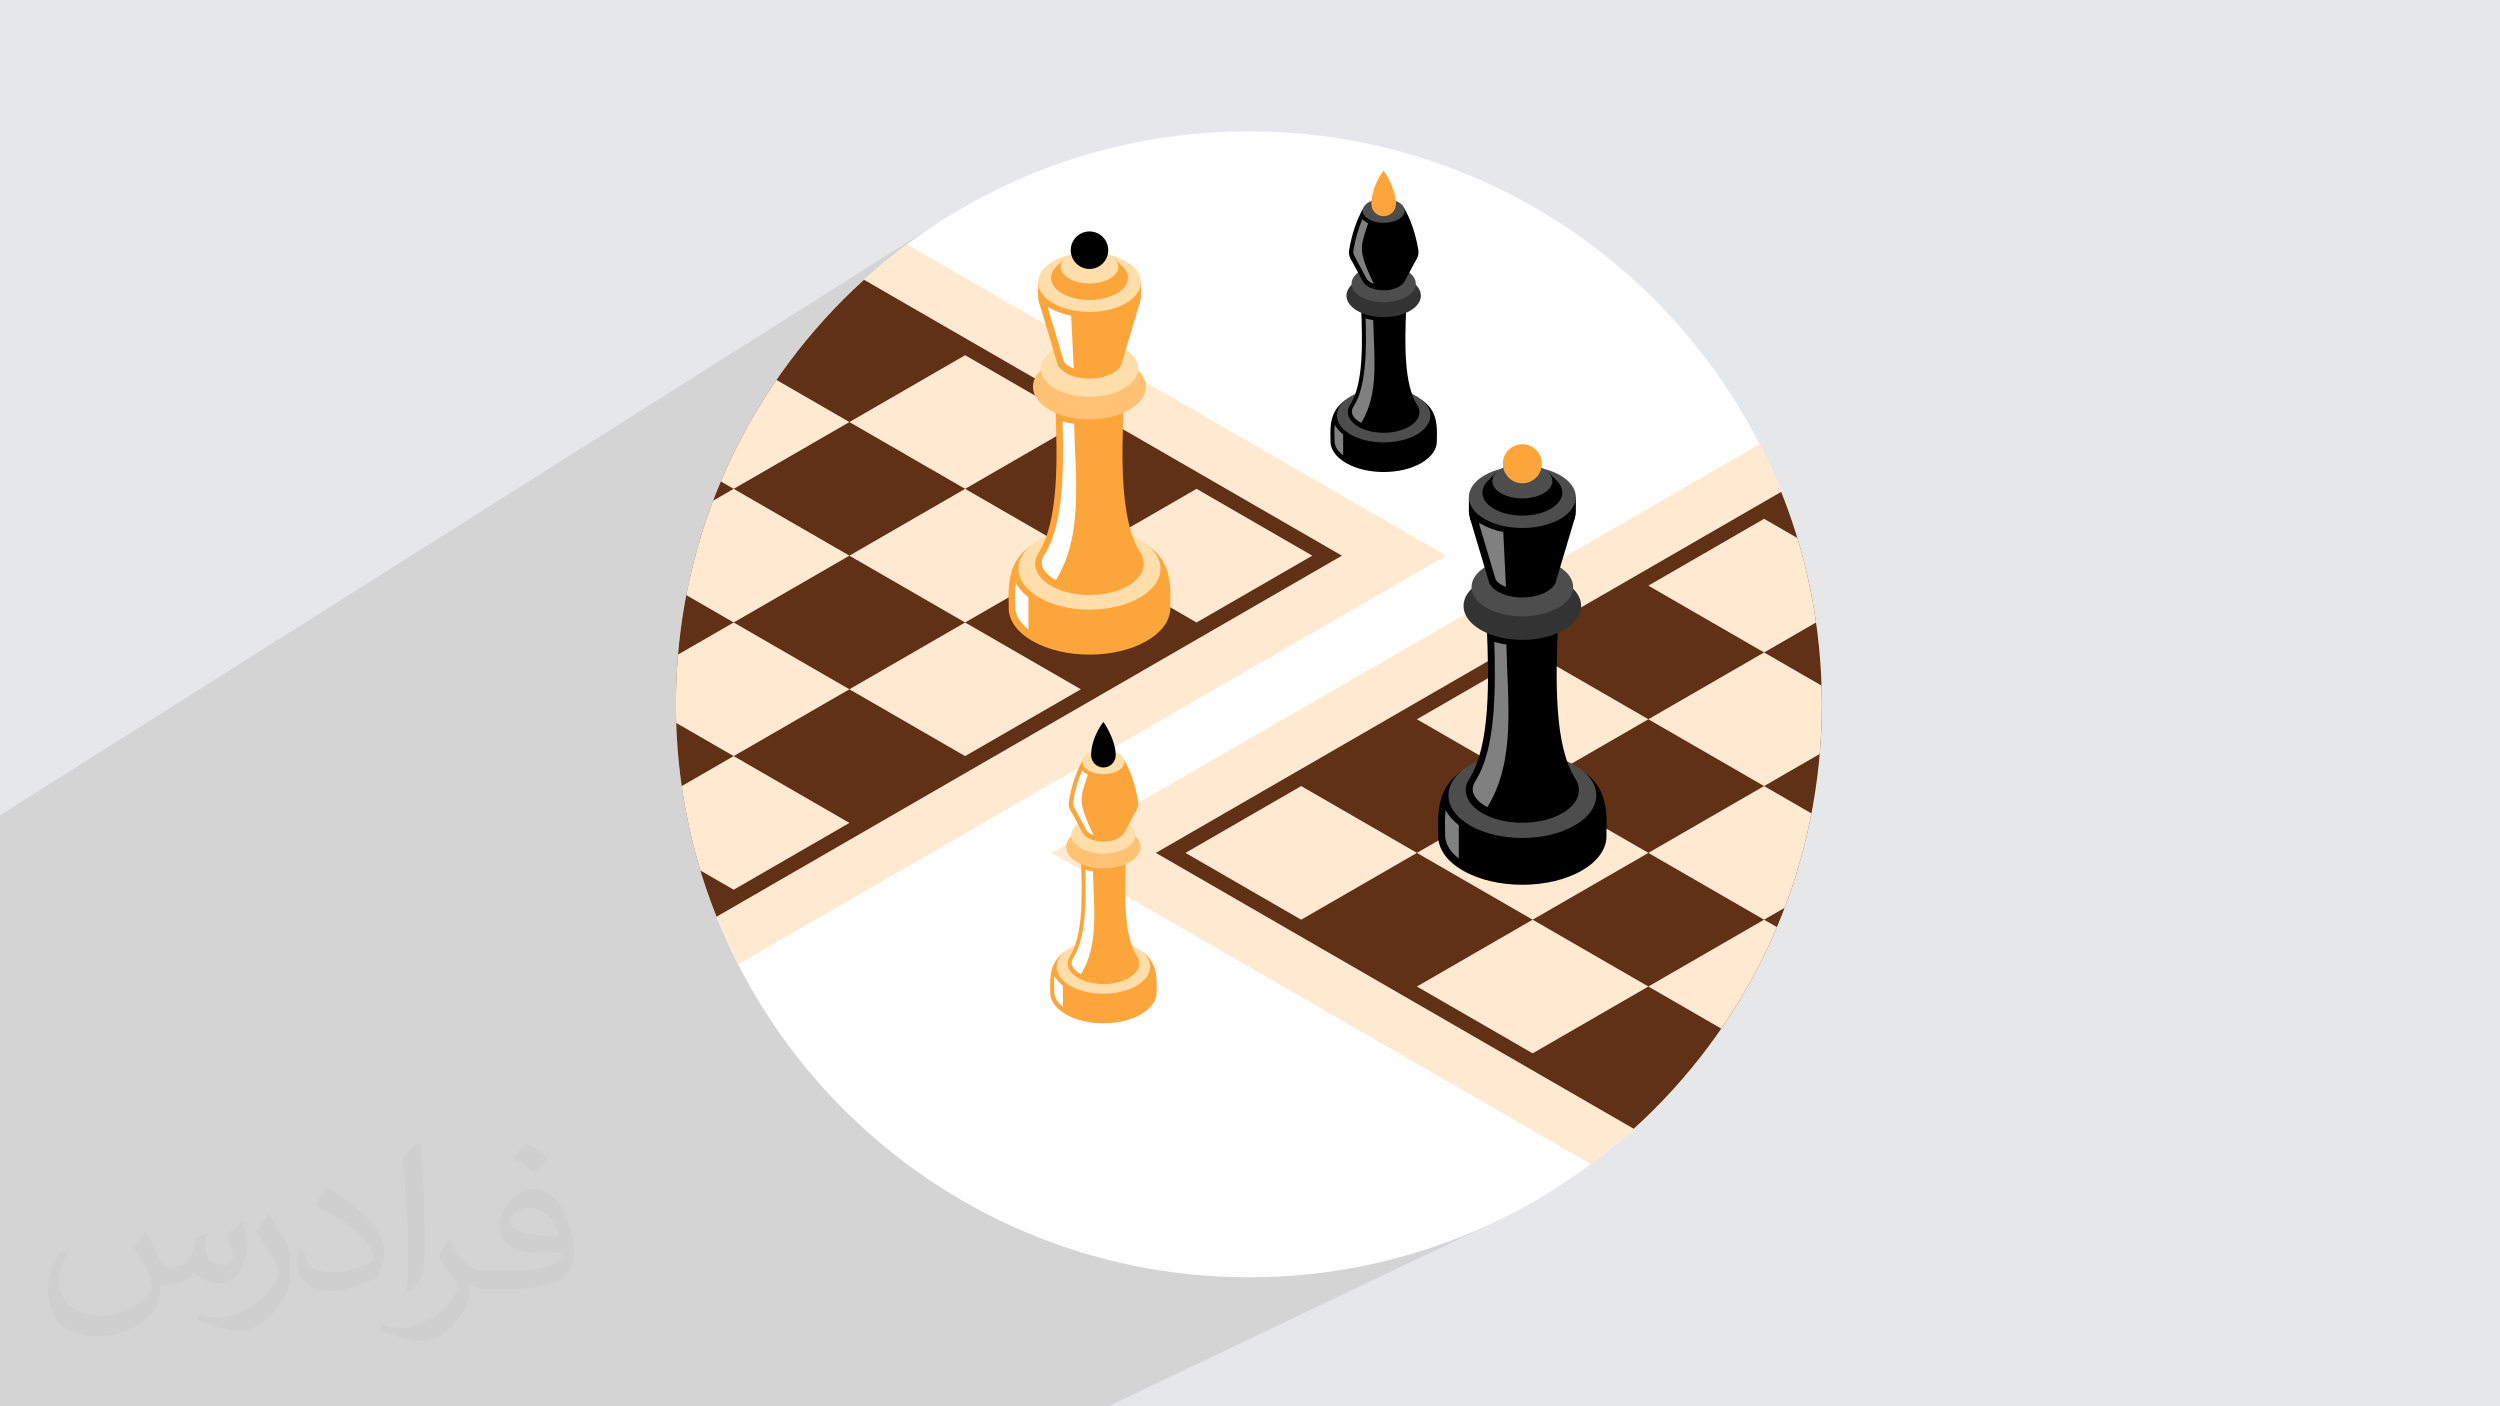 <?xml version="1.0" encoding="UTF-8"?>
<!DOCTYPE svg PUBLIC "-//W3C//DTD SVG 1.1//EN" "http://www.w3.org/Graphics/SVG/1.1/DTD/svg11.dtd">
<!-- Creator: CorelDRAW -->
<svg xmlns="http://www.w3.org/2000/svg" xml:space="preserve" width="3.703in" height="2.083in" version="1.1" style="shape-rendering:geometricPrecision; text-rendering:geometricPrecision; image-rendering:optimizeQuality; fill-rule:evenodd; clip-rule:evenodd"
viewBox="0 0 3703.33 2083.33"
 xmlns:xlink="http://www.w3.org/1999/xlink"
 xmlns:xodm="http://www.corel.com/coreldraw/odm/2003">
 <defs>
  <style type="text/css">
   <![CDATA[
    .fil6 {fill:none}
    .fil3 {fill:#FEFEFE}
    .fil0 {fill:#E6E7E8}
    .fil7 {fill:black;fill-rule:nonzero}
    .fil10 {fill:#333333;fill-rule:nonzero}
    .fil8 {fill:#4D4D4D;fill-rule:nonzero}
    .fil5 {fill:#603116;fill-rule:nonzero}
    .fil12 {fill:gray;fill-rule:nonzero}
    .fil11 {fill:#FBA53B;fill-rule:nonzero}
    .fil14 {fill:#FFC275;fill-rule:nonzero}
    .fil13 {fill:#FFDEAB;fill-rule:nonzero}
    .fil4 {fill:#FFEAD1;fill-rule:nonzero}
    .fil15 {fill:white;fill-rule:nonzero}
    .fil9 {fill:black;fill-rule:nonzero}
    .fil2 {fill:#373435;fill-opacity:0.031}
    .fil1 {fill:#373435;fill-opacity:0.102}
   ]]>
  </style>
   <clipPath id="id0">
    <path d="M1850 194.49c468.8,0 848.84,380.04 848.84,848.84 0,468.8 -380.04,848.84 -848.84,848.84 -468.8,0 -848.84,-380.04 -848.84,-848.84 0,-468.8 380.04,-848.84 848.84,-848.84z"/>
   </clipPath>
 </defs>
 <g id="Layer_x0020_1">
  <polygon class="fil0" points="-0.18,0 3703.52,0 3703.52,2083.33 -0.18,2083.33 "/>
  <polygon class="fil1" points="1642.04,2083.33 -0.18,2083.33 -0.18,1207.75 1409.84,317.38 1375.4,339.46 1342.12,363.13 1310.06,388.33 1279.25,415 1249.77,443.11 1221.67,472.59 1194.99,503.39 1169.79,535.46 1146.12,568.74 1124.04,603.18 1103.6,638.72 1084.86,675.33 1067.86,712.93 1052.66,751.47 1039.31,790.91 1027.88,831.2 1018.4,872.26 1010.93,914.06 1005.54,956.55 1002.26,999.65 1001.15,1043.33 1002.26,1087.02 1005.54,1130.12 1010.93,1172.61 1018.4,1214.41 1027.88,1255.47 1039.31,1295.76 1052.66,1335.2 1067.86,1373.74 1084.86,1411.34 1103.6,1447.94 1124.04,1483.49 1146.12,1517.93 1169.79,1551.21 1194.99,1583.28 1221.67,1614.08 1249.77,1643.56 1279.25,1671.67 1310.06,1698.34 1342.12,1723.54 1375.4,1747.21 1409.84,1769.29 1445.39,1789.73 1481.99,1808.47 1519.59,1825.47 1558.13,1840.67 1597.57,1854.02 1637.86,1865.45 1678.93,1874.93 1720.72,1882.4 1763.21,1887.8 1806.31,1891.07 1850,1892.18 1893.68,1891.07 1936.78,1887.8 1979.27,1882.4 2021.07,1874.93 2062.13,1865.45 2102.42,1854.02 2141.86,1840.67 2180.41,1825.47 2218,1808.47 "/>
  <path class="fil2" d="M216.42 1825.52c7.07,10.72 11.65,21.02 16.13,32.46 3.33,6.66 5.1,19.04 20.7,19.04 4.58,0 11.13,-1.46 16.96,-4.68 6.56,-3.43 11.55,-8.63 14.15,-16.54l6.24 -21.02 15.19 -7.49 1.04 1.04c-2.08,7.91 -2.6,15.5 -2.6,21.43 0,17.58 15.19,24.24 27.26,24.24 7.07,0 13.42,-3.43 13.42,-9.88 0,-8.32 -3.54,-22.47 -8.11,-35.17 7.07,-7.07 14.15,-14.15 22.26,-19.87l1.25 0.63c3.54,14.98 5.52,29.76 5.52,39.64 0,9.68 -4.26,20.39 -7.8,27.46 -7.28,13.73 -20.19,24.66 -35.79,24.66 -11.86,0 -25.07,-5.93 -34.12,-16.96l-0.52 0c-8.53,10.61 -21.74,20.19 -42.86,20.19l-6.56 0c-1.04,13.94 -4.06,23.82 -8.63,32.67 -12.59,24.66 -49.94,42.03 -85.1,42.03 -48.9,0 -73.45,-28.3 -73.45,-65.85 0,-23.2 7.59,-44.84 19.25,-60.13l9.57 3.95c-7.28,13.94 -12.17,27.15 -12.17,40.06 0,35.17 28.61,51.91 61.59,51.91 30.59,0 68.46,-19.46 75.32,-42.03 -2.6,-24.66 -11.86,-36.31 -26.01,-58.78 4.26,-7.49 9.78,-14.98 16.65,-22.99l1.25 0 0 0 -0.01 -0.01 -0.02 -0.01 0 0zm563.98 -132.54c10.3,6.45 20.39,14.15 30.28,22.89 -5.52,7.8 -12.38,14.88 -20.91,21.12 -9.88,-8.01 -19.77,-14.88 -29.86,-22.16 6.87,-7.7 13.63,-15.19 20.5,-21.85l0 0 0 0 -0.01 0 0 0zm5.3 96.33c-16.65,0 -30.28,10.93 -30.28,19.04 0,17.37 33.29,22.78 73.14,22.57 -4.99,-20.39 -22.47,-41.61 -42.86,-41.61l0 0 -0 0zm-37.35 93.11c21.64,0 40.57,-0.63 55.04,-4.26 16.13,-4.16 29.76,-12.28 29.76,-17.89 0,-1.46 0,-3.22 -0.52,-4.68 -9.05,0.83 -19.46,0.83 -28.51,0.83 -29.34,0 -51.81,-6.66 -60.65,-23.09 -2.19,-4.58 -3.74,-9.68 -3.74,-15.5 0,-15.92 6.87,-31.52 18.93,-42.24 10.09,-8.84 21.22,-14.36 32.56,-14.36 20.5,0 36.83,16.44 48.27,42.45 6.24,14.15 10.51,30.48 10.51,51.08 0,13.73 -3.74,25.28 -12.28,33.92 -15.92,15.4 -45.26,21.22 -90.2,21.22l-20.39 0 0 0 -5.31 0c-11.13,0 -19.14,-1.98 -25.49,-6.87l-1.04 0c0.31,2.6 0.52,5.1 0.52,7.49 0,10.09 -3.33,22.99 -10.09,33.29 -19.98,29.76 -41.61,42.65 -60.34,42.65 -18.93,0 -42.13,-7.28 -63.05,-16.75l3.74 -7.28c6.76,2.81 16.13,4.68 29.03,4.68 33.81,0 78.24,-32.56 83.75,-64.3 -1.25,-2.6 -3.54,-6.04 -6.76,-9.68 -9.88,-11.76 -16.13,-21.64 -21.95,-31.94 4.99,-9.88 9.57,-17.79 13.84,-24.97l1.77 -0.21c14.46,29.44 27.57,46.4 56.8,46.4l4.58 0 0 0 21.22 0 0 0 0 0 0 0 0 0zm-146.48 31.11c2.5,-13.52 2.7,-28.71 2.7,-42.97l0 -21.02c0,-39.22 -4.99,-96.34 -9.05,-133.48 7.07,-7.7 16.96,-16.65 24.76,-22.68l2.29 0.63c5.31,46.81 6.56,101.02 6.56,151.06 0,13.11 -0.52,25.91 -1.77,35.37 -0.73,11.86 -7.59,20.81 -22.26,34.54l-3.22 -1.46 -0.01 0.01 0 0zm-150.75 -62c0.73,18.41 9.78,32.98 41.41,32.98 19.66,0 36.31,-5.1 54.72,-13.94 3.33,-1.46 5.1,-3.43 5.1,-5.1 0,-11.55 -8.84,-26.84 -23.72,-40.78 -14.46,-13.11 -33.6,-24.66 -51.5,-32.35 -6.14,-2.6 -8.11,-5.41 -8.11,-8.01 0,-5.31 7.07,-16.44 12.9,-24.45l1.98 -0.21c20.5,10.72 43.38,26.63 60.34,44.43 15.4,16.33 24.97,32.87 24.97,50.87 0,13.31 -4.06,25.91 -10.61,37.56 -22.47,11.34 -46.4,19.98 -70.12,19.98 -28.82,0 -48.48,-13.52 -48.48,-45.36 0,-3.43 0,-8.74 1.25,-15.61l9.88 0 0 0 0 0 -0.01 -0.01 0 0zm-52.12 -52.33l17.89 28.92c6.56,10.72 12.69,22.37 12.69,40.78l0 23.62c0,19.04 -12.17,39.43 -31.83,59.61 -15.4,13.73 -29.03,19.56 -41.61,19.56 -18.73,0 -40.16,-5.83 -64.92,-16.54l2.81 -7.28c7.8,2.08 16.85,3.85 27.98,3.85 35.58,-0.21 71.99,-26.22 88.64,-57.95 1.98,-3.64 2.7,-7.07 2.7,-9.47 0,-3.64 -1.98,-7.7 -3.54,-11.34 -9.05,-17.17 -19.14,-32.77 -30.28,-47.23 5.83,-9.15 11.65,-18 18,-26.74l1.46 0.21 0 0 0 0 0.01 0 -0 -0z"/>
  <path class="fil3" d="M1850 194.49c468.8,0 848.84,380.04 848.84,848.84 0,468.8 -380.04,848.84 -848.84,848.84 -468.8,0 -848.84,-380.04 -848.84,-848.84 0,-468.8 380.04,-848.84 848.84,-848.84z"/>
  <g style="clip-path:url(#id0)">
   <g id="_1789348652736">
    <g>
     <g>
      <polygon id="_1" class="fil4" points="2142.07,823.18 572.47,1729.39 -997.13,823.18 572.47,-83.03 "/>
      <polygon class="fil5" points="1987.81,823.18 572.47,1640.33 -842.87,823.18 572.47,6.03 "/>
      <polygon class="fil4" points="-798.99,823.18 -627.56,724.2 -456.12,823.18 -627.56,922.16 "/>
      <polygon class="fil4" points="-456.12,625.23 -284.69,526.25 -113.26,625.23 -284.69,724.2 "/>
      <polygon class="fil4" points="-113.26,427.28 58.17,328.3 229.61,427.28 58.17,526.25 "/>
      <polygon class="fil4" points="229.61,229.32 401.04,130.35 572.47,229.32 401.04,328.3 "/>
      <polygon class="fil4" points="-456.12,823.18 -284.69,724.2 -113.26,823.18 -284.69,922.16 "/>
      <polygon class="fil4" points="-113.26,625.23 58.17,526.25 229.61,625.23 58.17,724.2 "/>
      <polygon class="fil4" points="229.61,427.28 401.04,328.3 572.47,427.28 401.04,526.25 "/>
      <polygon class="fil4" points="572.47,229.32 743.9,130.35 915.33,229.32 743.9,328.3 "/>
      <polygon class="fil4" points="-456.12,1021.13 -284.69,922.16 -113.26,1021.13 -284.69,1120.11 "/>
      <polygon class="fil4" points="-113.26,823.18 58.17,724.2 229.61,823.18 58.17,922.16 "/>
      <polygon class="fil4" points="229.61,625.23 401.04,526.25 572.47,625.23 401.04,724.2 "/>
      <polygon class="fil4" points="572.47,427.28 743.9,328.3 915.33,427.28 743.9,526.25 "/>
      <polygon class="fil4" points="-113.26,1021.13 58.17,922.16 229.61,1021.13 58.17,1120.11 "/>
      <polygon class="fil4" points="229.61,823.18 401.04,724.2 572.47,823.18 401.04,922.16 "/>
      <polygon class="fil4" points="572.47,625.23 743.9,526.25 915.33,625.23 743.9,724.2 "/>
      <polygon class="fil4" points="915.33,427.28 1086.76,328.3 1258.2,427.28 1086.76,526.25 "/>
      <polygon class="fil4" points="-113.26,1219.09 58.17,1120.11 229.61,1219.09 58.17,1318.06 "/>
      <polygon class="fil4" points="229.61,1021.13 401.04,922.16 572.47,1021.13 401.04,1120.11 "/>
      <polygon class="fil4" points="572.47,823.18 743.9,724.2 915.33,823.18 743.9,922.16 "/>
      <polygon class="fil4" points="915.33,625.23 1086.76,526.25 1258.2,625.23 1086.76,724.2 "/>
      <polygon class="fil4" points="229.61,1219.09 401.04,1120.11 572.47,1219.09 401.04,1318.06 "/>
      <polygon class="fil4" points="572.47,1021.13 743.9,922.16 915.33,1021.13 743.9,1120.11 "/>
      <polygon class="fil4" points="915.33,823.18 1086.76,724.2 1258.2,823.18 1086.76,922.16 "/>
      <polygon class="fil4" points="1258.2,625.23 1429.63,526.25 1601.06,625.23 1429.63,724.2 "/>
      <polygon class="fil4" points="229.61,1417.04 401.04,1318.06 572.47,1417.04 401.04,1516.01 "/>
      <polygon class="fil4" points="572.47,1219.09 743.9,1120.11 915.33,1219.09 743.9,1318.06 "/>
      <polygon class="fil4" points="915.33,1021.13 1086.76,922.16 1258.2,1021.13 1086.76,1120.11 "/>
      <polygon class="fil4" points="1258.2,823.18 1429.63,724.2 1601.06,823.18 1429.63,922.16 "/>
      <polygon class="fil4" points="572.47,1417.04 743.9,1318.06 915.33,1417.04 743.9,1516.01 "/>
      <polygon class="fil4" points="915.33,1219.09 1086.76,1120.11 1258.2,1219.09 1086.76,1318.06 "/>
      <polygon class="fil4" points="1258.2,1021.13 1429.63,922.16 1601.06,1021.13 1429.63,1120.11 "/>
      <polygon class="fil4" points="1601.06,823.18 1772.49,724.2 1943.92,823.18 1772.49,922.16 "/>
     </g>
     <g>
      <polygon class="fil4" points="4697.13,1263.5 3127.54,2169.7 1557.93,1263.5 3127.54,357.28 "/>
      <polygon class="fil5" points="4542.87,1263.5 3127.54,2080.64 1712.19,1263.5 3127.54,446.35 "/>
      <polygon class="fil4" points="1756.08,1263.5 1927.51,1164.52 2098.94,1263.5 1927.51,1362.47 "/>
      <polygon class="fil4" points="2098.94,1065.54 2270.37,966.57 2441.81,1065.54 2270.37,1164.52 "/>
      <polygon class="fil4" points="2441.81,867.59 2613.24,768.61 2784.67,867.59 2613.24,966.57 "/>
      <polygon class="fil4" points="2784.67,669.64 2956.1,570.66 3127.54,669.64 2956.1,768.61 "/>
      <polygon class="fil4" points="2098.94,1263.5 2270.37,1164.52 2441.81,1263.5 2270.37,1362.47 "/>
      <polygon class="fil4" points="2441.81,1065.54 2613.24,966.57 2784.67,1065.54 2613.24,1164.52 "/>
      <polygon class="fil4" points="2784.67,867.59 2956.1,768.61 3127.54,867.59 2956.1,966.57 "/>
      <polygon class="fil4" points="3127.54,669.64 3298.96,570.66 3470.4,669.64 3298.96,768.61 "/>
      <polygon class="fil4" points="2098.94,1461.45 2270.37,1362.47 2441.81,1461.45 2270.37,1560.43 "/>
      <polygon class="fil4" points="2441.81,1263.5 2613.24,1164.52 2784.67,1263.5 2613.24,1362.47 "/>
      <polygon class="fil4" points="2784.67,1065.54 2956.1,966.57 3127.54,1065.54 2956.1,1164.52 "/>
      <polygon class="fil4" points="3127.54,867.59 3298.96,768.61 3470.4,867.59 3298.96,966.57 "/>
      <polygon class="fil4" points="2441.81,1461.45 2613.24,1362.47 2784.67,1461.45 2613.24,1560.43 "/>
      <polygon class="fil4" points="2784.67,1263.5 2956.1,1164.52 3127.54,1263.5 2956.1,1362.47 "/>
      <polygon class="fil4" points="3127.54,1065.54 3298.96,966.57 3470.4,1065.54 3298.96,1164.52 "/>
      <polygon class="fil4" points="3470.4,867.59 3641.83,768.61 3813.26,867.59 3641.83,966.57 "/>
      <polygon class="fil4" points="2441.81,1659.4 2613.24,1560.43 2784.67,1659.4 2613.24,1758.38 "/>
      <polygon class="fil4" points="2784.67,1461.45 2956.1,1362.47 3127.54,1461.45 2956.1,1560.43 "/>
      <polygon class="fil4" points="3127.54,1263.5 3298.96,1164.52 3470.4,1263.5 3298.96,1362.47 "/>
      <polygon class="fil4" points="3470.4,1065.54 3641.83,966.57 3813.26,1065.54 3641.83,1164.52 "/>
      <polygon class="fil4" points="2784.67,1659.4 2956.1,1560.43 3127.54,1659.4 2956.1,1758.38 "/>
      <polygon class="fil4" points="3127.54,1461.45 3298.96,1362.47 3470.4,1461.45 3298.96,1560.43 "/>
      <polygon class="fil4" points="3470.4,1263.5 3641.83,1164.52 3813.26,1263.5 3641.83,1362.47 "/>
      <polygon class="fil4" points="3813.26,1065.54 3984.69,966.57 4156.13,1065.54 3984.69,1164.52 "/>
      <polygon class="fil4" points="2784.67,1857.35 2956.1,1758.38 3127.54,1857.35 2956.1,1956.33 "/>
      <polygon class="fil4" points="3127.54,1659.4 3298.96,1560.43 3470.4,1659.4 3298.96,1758.38 "/>
      <polygon class="fil4" points="3470.4,1461.45 3641.83,1362.47 3813.26,1461.45 3641.83,1560.43 "/>
      <polygon class="fil4" points="3813.26,1263.5 3984.69,1164.52 4156.13,1263.5 3984.69,1362.47 "/>
      <polygon class="fil4" points="3127.54,1857.35 3298.96,1758.38 3470.4,1857.35 3298.96,1956.33 "/>
      <polygon class="fil4" points="3470.4,1659.4 3641.83,1560.43 3813.26,1659.4 3641.83,1758.38 "/>
      <polygon class="fil4" points="3813.26,1461.45 3984.69,1362.47 4156.13,1461.45 3984.69,1560.43 "/>
      <polygon class="fil4" points="4156.13,1263.5 4327.56,1164.52 4498.99,1263.5 4327.56,1362.47 "/>
     </g>
    </g>
   </g>
  </g>
  <path class="fil6" d="M1850 194.49c468.8,0 848.84,380.04 848.84,848.84 0,468.8 -380.04,848.84 -848.84,848.84 -468.8,0 -848.84,-380.04 -848.84,-848.84 0,-468.8 380.04,-848.84 848.84,-848.84z"/>
  <g id="_1790265275232">
   <g>
    <path class="fil7" d="M1992.49 593l13.44 22.87c26.41,-10.2 61.12,-10.2 87.52,0l13.45 -22.87c20.48,14.73 22.59,33.79 21.54,58.74 0.93,12.3 -6.73,24.78 -23.01,34.18 -30.79,17.78 -80.7,17.78 -111.49,0 -16.28,-9.39 -23.94,-21.87 -23.01,-34.18 -1.05,-24.95 1.07,-44.01 21.55,-58.74z"/>
    <path class="fil8" d="M2000.72 587.15c-27.05,15.61 -27.05,40.93 0,56.55 27.05,15.61 70.9,15.61 97.95,0 27.05,-15.62 27.05,-40.94 0,-56.55 -27.05,-15.62 -70.9,-15.62 -97.95,0z"/>
    <path class="fil9" d="M1999.62 600.53c20.48,-31.26 18.83,-93.6 16.72,-144.21l33.36 0 33.35 0c-2.11,50.61 -3.76,112.94 16.61,144.04 6.54,10.89 2.33,23.27 -12.5,31.83 -20.69,11.95 -54.24,11.95 -74.94,0 -14.83,-8.56 -19.03,-20.94 -12.6,-31.67z"/>
    <path class="fil10" d="M2010.72 415.48c-21.53,12.43 -21.53,32.58 0,45.01 21.52,12.43 56.43,12.43 77.95,0 21.53,-12.43 21.53,-32.58 0,-45.01 -21.53,-12.43 -56.43,-12.43 -77.95,0z"/>
    <path class="fil8" d="M2016.04 400.86c-18.59,10.73 -18.59,28.13 0,38.87 18.59,10.73 48.72,10.73 67.31,0 18.59,-10.73 18.59,-28.13 0,-38.87 -18.59,-10.73 -48.72,-10.73 -67.31,0z"/>
    <path class="fil9" d="M2000.53 382.84l98.33 0 -18.3 34.12c-1.52,2.8 -4.18,5.44 -8.02,7.66 -12.62,7.29 -33.08,7.29 -45.7,0 -3.84,-2.22 -6.5,-4.86 -8,-7.66 -0.02,0 -18.31,-34.12 -18.31,-34.12z"/>
    <path class="fil7" d="M1998.46 371.16c3.86,-24.64 12.05,-47.28 20.89,-62.44l60.92 0c8.84,15.16 17.03,37.8 20.89,62.44 1.19,8.52 -3.76,17.35 -15.08,23.88 -20.1,11.6 -52.69,11.6 -72.79,0 -11.31,-6.54 -16.26,-15.35 -14.83,-23.88z"/>
    <path class="fil8" d="M2027.7 299.46c-12.14,7.01 -12.14,18.38 0,25.39 12.15,7.02 31.84,7.02 43.99,0 12.15,-7.01 12.15,-18.38 0,-25.39 -12.15,-7.01 -31.84,-7.01 -43.99,0z"/>
    <path class="fil11" d="M2031.48 302.09c0,10.06 8.15,18.21 18.21,18.21 10.06,0 18.21,-8.15 18.21,-18.21 0,-23.87 -18.21,-49.41 -18.21,-49.41 0,0 -18.21,22.5 -18.21,49.41z"/>
   </g>
   <path class="fil12" d="M2004.82 371.28c2.54,-16.21 7.31,-32.74 13.29,-46.57 1.76,1.77 3.89,3.4 6.38,4.83 0.72,0.42 1.48,0.8 2.25,1.18 -11.91,36.36 -15.48,39.4 8.2,89.64 -1.76,-0.63 -3.42,-1.35 -4.88,-2.2 -2.65,-1.53 -4.57,-3.3 -5.55,-5.13l-1.61 -2.97 -11.62 -21.67c0.02,0 -5.07,-9.48 -5.07,-9.48 -1.35,-2.52 -1.83,-5.07 -1.4,-7.65z"/>
   <path class="fil12" d="M1976.89 650.96l-0.02 -0.38c-0.33,-7.94 -0.3,-14.94 0.47,-21.21 2.73,5.11 6.9,9.85 12.3,14.06l0 31.3c-8.81,-6.93 -13.4,-15.19 -12.78,-23.39l0.03 -0.37z"/>
   <path class="fil12" d="M2003.03 612.61c-0.82,-3.16 -0.31,-6.35 1.51,-9.48 3.46,-5.33 6.37,-11.38 8.78,-18.22 10.33,-29.33 10.96,-71.19 9.58,-113.14 3.63,1.05 7.43,1.83 11.33,2.42 0.92,51.43 9.42,108.46 -17.83,152.31 -0.48,-0.26 -0.99,-0.49 -1.46,-0.76 -6.46,-3.73 -10.7,-8.39 -11.92,-13.12z"/>
  </g>
  <g id="_1825347155616">
   <g>
    <path class="fil7" d="M2164.68 1142.71l21.26 36.17c41.75,-16.12 96.64,-16.12 138.39,0l21.26 -36.17c32.39,23.3 35.73,53.43 34.07,92.89 1.47,19.46 -10.65,39.19 -36.38,54.05 -48.68,28.11 -127.61,28.11 -176.3,0 -25.73,-14.86 -37.85,-34.59 -36.38,-54.05 -1.66,-39.45 1.69,-69.59 34.07,-92.89z"/>
    <path class="fil8" d="M2177.7 1133.47c-42.77,24.69 -42.77,64.72 0,89.42 42.77,24.69 112.11,24.69 154.88,0 42.77,-24.69 42.77,-64.73 0,-89.42 -42.77,-24.69 -112.11,-24.69 -154.88,0z"/>
    <path class="fil9" d="M2175.96 1154.62c32.38,-49.44 29.77,-148 26.43,-228.03l52.74 0 52.74 0c-3.33,80.03 -5.95,178.59 26.27,227.76 10.33,17.23 3.69,36.8 -19.76,50.34 -32.72,18.89 -85.78,18.89 -118.5,0 -23.45,-13.54 -30.09,-33.11 -19.93,-50.07z"/>
    <path class="fil10" d="M2193.51 862.03c-34.04,19.65 -34.04,51.52 0,71.17 34.04,19.65 89.23,19.65 123.26,0 34.04,-19.65 34.04,-51.52 0,-71.17 -34.04,-19.65 -89.22,-19.65 -123.26,0z"/>
    <path class="fil8" d="M2201.93 838.91c-29.39,16.97 -29.39,44.48 0,61.45 29.39,16.97 77.04,16.97 106.43,0 29.39,-16.97 29.39,-44.48 0,-61.45 -29.39,-16.97 -77.04,-16.97 -106.43,0z"/>
    <path class="fil9" d="M2177.4 767.37l155.49 0 -28.93 96.99c-2.41,4.43 -6.61,8.6 -12.68,12.11 -19.96,11.52 -52.31,11.52 -72.27,0 -6.07,-3.51 -10.27,-7.68 -12.65,-12.11 -0.03,0 -28.96,-96.99 -28.96,-96.99z"/>
    <path class="fil9" d="M2185.64 736.46c3.53,-3.72 8,-7.21 13.45,-10.36 30.95,-17.87 81.14,-17.87 112.09,0 5.45,3.15 9.92,6.65 13.46,10.36l9.76 0 0 21.99c0,11.71 -7.74,23.43 -23.21,32.36 -30.95,17.87 -81.14,17.87 -112.09,0 -15.47,-8.94 -23.21,-20.65 -23.21,-32.36l0 -21.99 9.76 0z"/>
    <path class="fil8" d="M2199.09 704.1c-30.95,17.87 -30.95,46.85 0,64.72 30.95,17.87 81.14,17.87 112.09,0 30.95,-17.87 30.95,-46.85 0,-64.72 -30.95,-17.87 -81.14,-17.87 -112.09,0z"/>
    <path class="fil9" d="M2204 712.44c-0.08,0 12.7,-12.66 12.7,-12.66l9.65 0c17.85,-5.74 39.72,-5.74 57.58,0l9.65 0 12.78 12.66c13.16,13.1 10.12,30.17 -9.33,41.39 -23.14,13.36 -60.65,13.36 -83.79,0 -19.44,-11.22 -22.48,-28.3 -9.25,-41.39z"/>
    <path class="fil8" d="M2223.7 694.54c-17.36,10.02 -17.36,26.28 0,36.3 17.37,10.03 45.52,10.03 62.88,0 17.37,-10.02 17.37,-26.28 0,-36.3 -17.36,-10.02 -45.52,-10.02 -62.88,0z"/>
    <path class="fil11" d="M2226.22 687.02c0,15.97 12.94,28.92 28.92,28.92 15.97,0 28.92,-12.95 28.92,-28.92 0,-15.97 -12.94,-28.92 -28.92,-28.92 -15.97,0 -28.92,12.95 -28.92,28.92z"/>
   </g>
   <path class="fil12" d="M2140.81 1234.37l-0.02 -0.6c-0.54,-12.56 -0.47,-23.63 0.74,-33.54 4.32,8.07 10.91,15.58 19.45,22.22l0 49.5c-13.93,-10.97 -21.19,-24.02 -20.2,-36.99l0.04 -0.6z"/>
   <path class="fil12" d="M2182.13 1173.74c-1.3,-5 -0.49,-10.05 2.39,-15 5.47,-8.42 10.07,-18 13.89,-28.81 16.33,-46.38 17.33,-112.57 15.15,-178.91 5.74,1.65 11.76,2.9 17.92,3.83 1.46,81.33 14.89,171.51 -28.2,240.84 -0.76,-0.41 -1.56,-0.78 -2.3,-1.2 -10.21,-5.9 -16.91,-13.26 -18.85,-20.74z"/>
   <path class="fil12" d="M2191.65 776.15l-0.58 -1.69c0.95,0.61 1.94,1.19 2.94,1.78 9.47,5.47 20.7,9.47 32.85,11.93l4 81.25c-2.44,-0.91 -4.71,-1.96 -6.77,-3.15 -3.86,-2.23 -6.74,-4.79 -8.38,-7.43l-24.67 -82.68 0.6 0z"/>
  </g>
  <g id="_1825347154800">
   <g>
    <path class="fil11" d="M1577.3 1409.7l13.45 22.88c26.41,-10.2 61.11,-10.2 87.52,0l13.45 -22.88c20.48,14.74 22.6,33.8 21.55,58.74 0.93,12.31 -6.74,24.79 -23.01,34.18 -30.79,17.78 -80.71,17.78 -111.49,0 -16.28,-9.39 -23.94,-21.88 -23.01,-34.18 -1.05,-24.95 1.07,-44.01 21.55,-58.74z"/>
    <path class="fil13" d="M1585.54 1403.86c-27.05,15.61 -27.05,40.93 0,56.55 27.05,15.62 70.9,15.62 97.94,0 27.05,-15.61 27.05,-40.93 0,-56.55 -27.05,-15.62 -70.9,-15.62 -97.94,0z"/>
    <path class="fil11" d="M1584.44 1417.24c20.48,-31.26 18.83,-93.6 16.72,-144.21l33.36 0 33.36 0c-2.11,50.61 -3.76,112.94 16.61,144.04 6.53,10.89 2.33,23.27 -12.5,31.83 -20.7,11.95 -54.25,11.95 -74.94,0 -14.83,-8.56 -19.03,-20.94 -12.6,-31.67z"/>
    <path class="fil14" d="M1595.54 1232.2c-21.53,12.43 -21.53,32.58 0,45.01 21.53,12.43 56.43,12.43 77.95,0 21.53,-12.43 21.53,-32.58 0,-45.01 -21.53,-12.43 -56.43,-12.43 -77.95,0z"/>
    <path class="fil13" d="M1600.85 1217.57c-18.59,10.73 -18.59,28.13 0,38.86 18.59,10.73 48.72,10.73 67.31,0 18.59,-10.73 18.59,-28.13 0,-38.86 -18.59,-10.73 -48.72,-10.73 -67.31,0z"/>
    <path class="fil11" d="M1585.35 1199.56l98.33 0 -18.3 34.12c-1.52,2.8 -4.18,5.44 -8.02,7.66 -12.62,7.29 -33.08,7.29 -45.7,0 -3.84,-2.22 -6.5,-4.86 -8,-7.66 -0.02,0 -18.31,-34.12 -18.31,-34.12z"/>
    <path class="fil11" d="M1583.28 1187.87c3.87,-24.65 12.05,-47.28 20.89,-62.44l60.92 0c8.85,15.16 17.03,37.79 20.89,62.44 1.19,8.52 -3.76,17.35 -15.07,23.88 -20.1,11.61 -52.69,11.61 -72.8,0 -11.31,-6.53 -16.26,-15.35 -14.83,-23.88z"/>
    <path class="fil13" d="M1612.52 1116.17c-12.15,7.01 -12.15,18.38 0,25.39 12.15,7.01 31.84,7.01 43.98,0 12.15,-7.01 12.15,-18.38 0,-25.39 -12.15,-7.01 -31.84,-7.01 -43.98,0z"/>
    <path class="fil9" d="M1616.3 1118.8c0,10.06 8.15,18.21 18.21,18.21 10.06,0 18.21,-8.15 18.21,-18.21 0,-23.87 -18.21,-49.41 -18.21,-49.41 0,0 -18.21,22.5 -18.21,49.41z"/>
   </g>
   <path class="fil15" d="M1589.64 1187.99c2.54,-16.22 7.3,-32.74 13.28,-46.57 1.76,1.77 3.89,3.4 6.38,4.83 0.72,0.42 1.48,0.8 2.25,1.18 -11.91,36.36 -15.48,39.4 8.2,89.64 -1.76,-0.63 -3.41,-1.35 -4.88,-2.2 -2.65,-1.53 -4.57,-3.3 -5.55,-5.13l-1.61 -2.97 -11.62 -21.67c0.02,0 -5.07,-9.48 -5.07,-9.48 -1.35,-2.52 -1.83,-5.07 -1.39,-7.65z"/>
   <path class="fil15" d="M1561.71 1467.67l-0.02 -0.38c-0.33,-7.94 -0.29,-14.94 0.47,-21.21 2.73,5.11 6.9,9.85 12.3,14.06l0 31.3c-8.81,-6.94 -13.4,-15.19 -12.78,-23.39l0.03 -0.38z"/>
   <path class="fil15" d="M1587.84 1429.33c-0.82,-3.16 -0.31,-6.35 1.51,-9.48 3.46,-5.33 6.37,-11.38 8.78,-18.22 10.33,-29.33 10.96,-71.19 9.58,-113.14 3.63,1.04 7.44,1.83 11.33,2.42 0.92,51.44 9.42,108.47 -17.83,152.31 -0.48,-0.26 -0.99,-0.49 -1.46,-0.76 -6.46,-3.73 -10.69,-8.39 -11.92,-13.12z"/>
  </g>
  <g id="_1825485381344">
   <g>
    <path class="fil11" d="M1526.99 808.4l20.43 34.75c40.11,-15.49 92.84,-15.49 132.95,0l20.43 -34.75c31.11,22.38 34.33,51.33 32.73,89.23 1.41,18.69 -10.23,37.65 -34.95,51.92 -46.77,27 -122.59,27 -169.36,0 -24.72,-14.27 -36.36,-33.23 -34.95,-51.92 -1.6,-37.9 1.62,-66.85 32.73,-89.23z"/>
    <path class="fil13" d="M1539.5 799.52c-41.09,23.72 -41.09,62.18 0,85.9 41.08,23.72 107.7,23.72 148.78,0 41.08,-23.72 41.08,-62.18 0,-85.9 -41.09,-23.72 -107.7,-23.72 -148.78,0z"/>
    <path class="fil11" d="M1537.83 819.85c31.11,-47.49 28.6,-142.18 25.39,-219.06l50.67 0 50.67 0c-3.2,76.88 -5.71,171.56 25.24,218.8 9.92,16.55 3.54,35.35 -18.99,48.36 -31.44,18.15 -82.41,18.15 -113.84,0 -22.53,-13.01 -28.91,-31.81 -19.14,-48.1z"/>
    <path class="fil14" d="M1554.68 538.76c-32.7,18.88 -32.7,49.49 0,68.37 32.7,18.88 85.72,18.88 118.41,0 32.7,-18.88 32.7,-49.48 0,-68.37 -32.7,-18.88 -85.71,-18.88 -118.41,0z"/>
    <path class="fil13" d="M1562.77 516.55c-28.24,16.3 -28.24,42.73 0,59.03 28.24,16.3 74.01,16.3 102.24,0 28.24,-16.3 28.24,-42.73 0,-59.03 -28.24,-16.3 -74.01,-16.3 -102.24,0z"/>
    <path class="fil11" d="M1539.2 447.83l149.37 0 -27.79 93.17c-2.31,4.26 -6.35,8.27 -12.18,11.63 -19.17,11.07 -50.26,11.07 -69.43,0 -5.83,-3.37 -9.87,-7.38 -12.15,-11.63 -0.03,0 -27.82,-93.17 -27.82,-93.17z"/>
    <path class="fil11" d="M1547.13 418.13c3.39,-3.57 7.69,-6.93 12.92,-9.95 29.74,-17.17 77.95,-17.17 107.68,0 5.24,3.02 9.53,6.38 12.93,9.95l9.37 0 0 21.13c0,11.25 -7.44,22.5 -22.3,31.08 -29.73,17.17 -77.94,17.17 -107.68,0 -14.86,-8.58 -22.3,-19.83 -22.3,-31.08l0 -21.13 9.38 0z"/>
    <path class="fil13" d="M1560.05 387.05c-29.73,17.17 -29.73,45 0,62.17 29.74,17.17 77.95,17.17 107.68,0 29.74,-17.17 29.74,-45 0,-62.17 -29.73,-17.17 -77.94,-17.17 -107.68,0z"/>
    <path class="fil11" d="M1564.76 395.06c-0.08,0 12.2,-12.16 12.2,-12.16l9.27 0c17.15,-5.52 38.16,-5.52 55.31,0l9.27 0 12.28 12.16c12.64,12.59 9.72,28.98 -8.96,39.77 -22.23,12.83 -58.26,12.83 -80.49,0 -18.68,-10.78 -21.6,-27.18 -8.88,-39.77z"/>
    <path class="fil13" d="M1583.69 377.87c-16.68,9.63 -16.68,25.25 0,34.88 16.68,9.63 43.72,9.63 60.41,0 16.68,-9.63 16.68,-25.24 0,-34.88 -16.69,-9.63 -43.73,-9.63 -60.41,0z"/>
    <path class="fil9" d="M1586.11 370.65c0,15.34 12.44,27.78 27.78,27.78 15.34,0 27.78,-12.44 27.78,-27.78 0,-15.34 -12.44,-27.78 -27.78,-27.78 -15.34,0 -27.78,12.44 -27.78,27.78z"/>
   </g>
   <path class="fil15" d="M1504.05 896.46l-0.02 -0.57c-0.51,-12.06 -0.44,-22.7 0.71,-32.22 4.15,7.76 10.48,14.96 18.68,21.35l0 47.55c-13.38,-10.54 -20.35,-23.08 -19.41,-35.54l0.04 -0.57z"/>
   <path class="fil15" d="M1543.75 838.21c-1.24,-4.8 -0.47,-9.65 2.3,-14.41 5.26,-8.09 9.68,-17.28 13.34,-27.68 15.69,-44.55 16.65,-108.14 14.56,-171.87 5.51,1.59 11.3,2.78 17.22,3.68 1.4,78.13 14.31,164.76 -27.09,231.36 -0.73,-0.39 -1.5,-0.75 -2.21,-1.16 -9.81,-5.67 -16.24,-12.74 -18.11,-19.93z"/>
   <path class="fil15" d="M1552.9 456.27l-0.56 -1.63c0.91,0.58 1.86,1.15 2.82,1.7 9.1,5.25 19.89,9.1 31.57,11.46l3.84 78.05c-2.34,-0.88 -4.53,-1.89 -6.5,-3.03 -3.71,-2.14 -6.47,-4.59 -8.05,-7.14l-23.69 -79.43 0.57 0z"/>
  </g>
 </g>
</svg>
